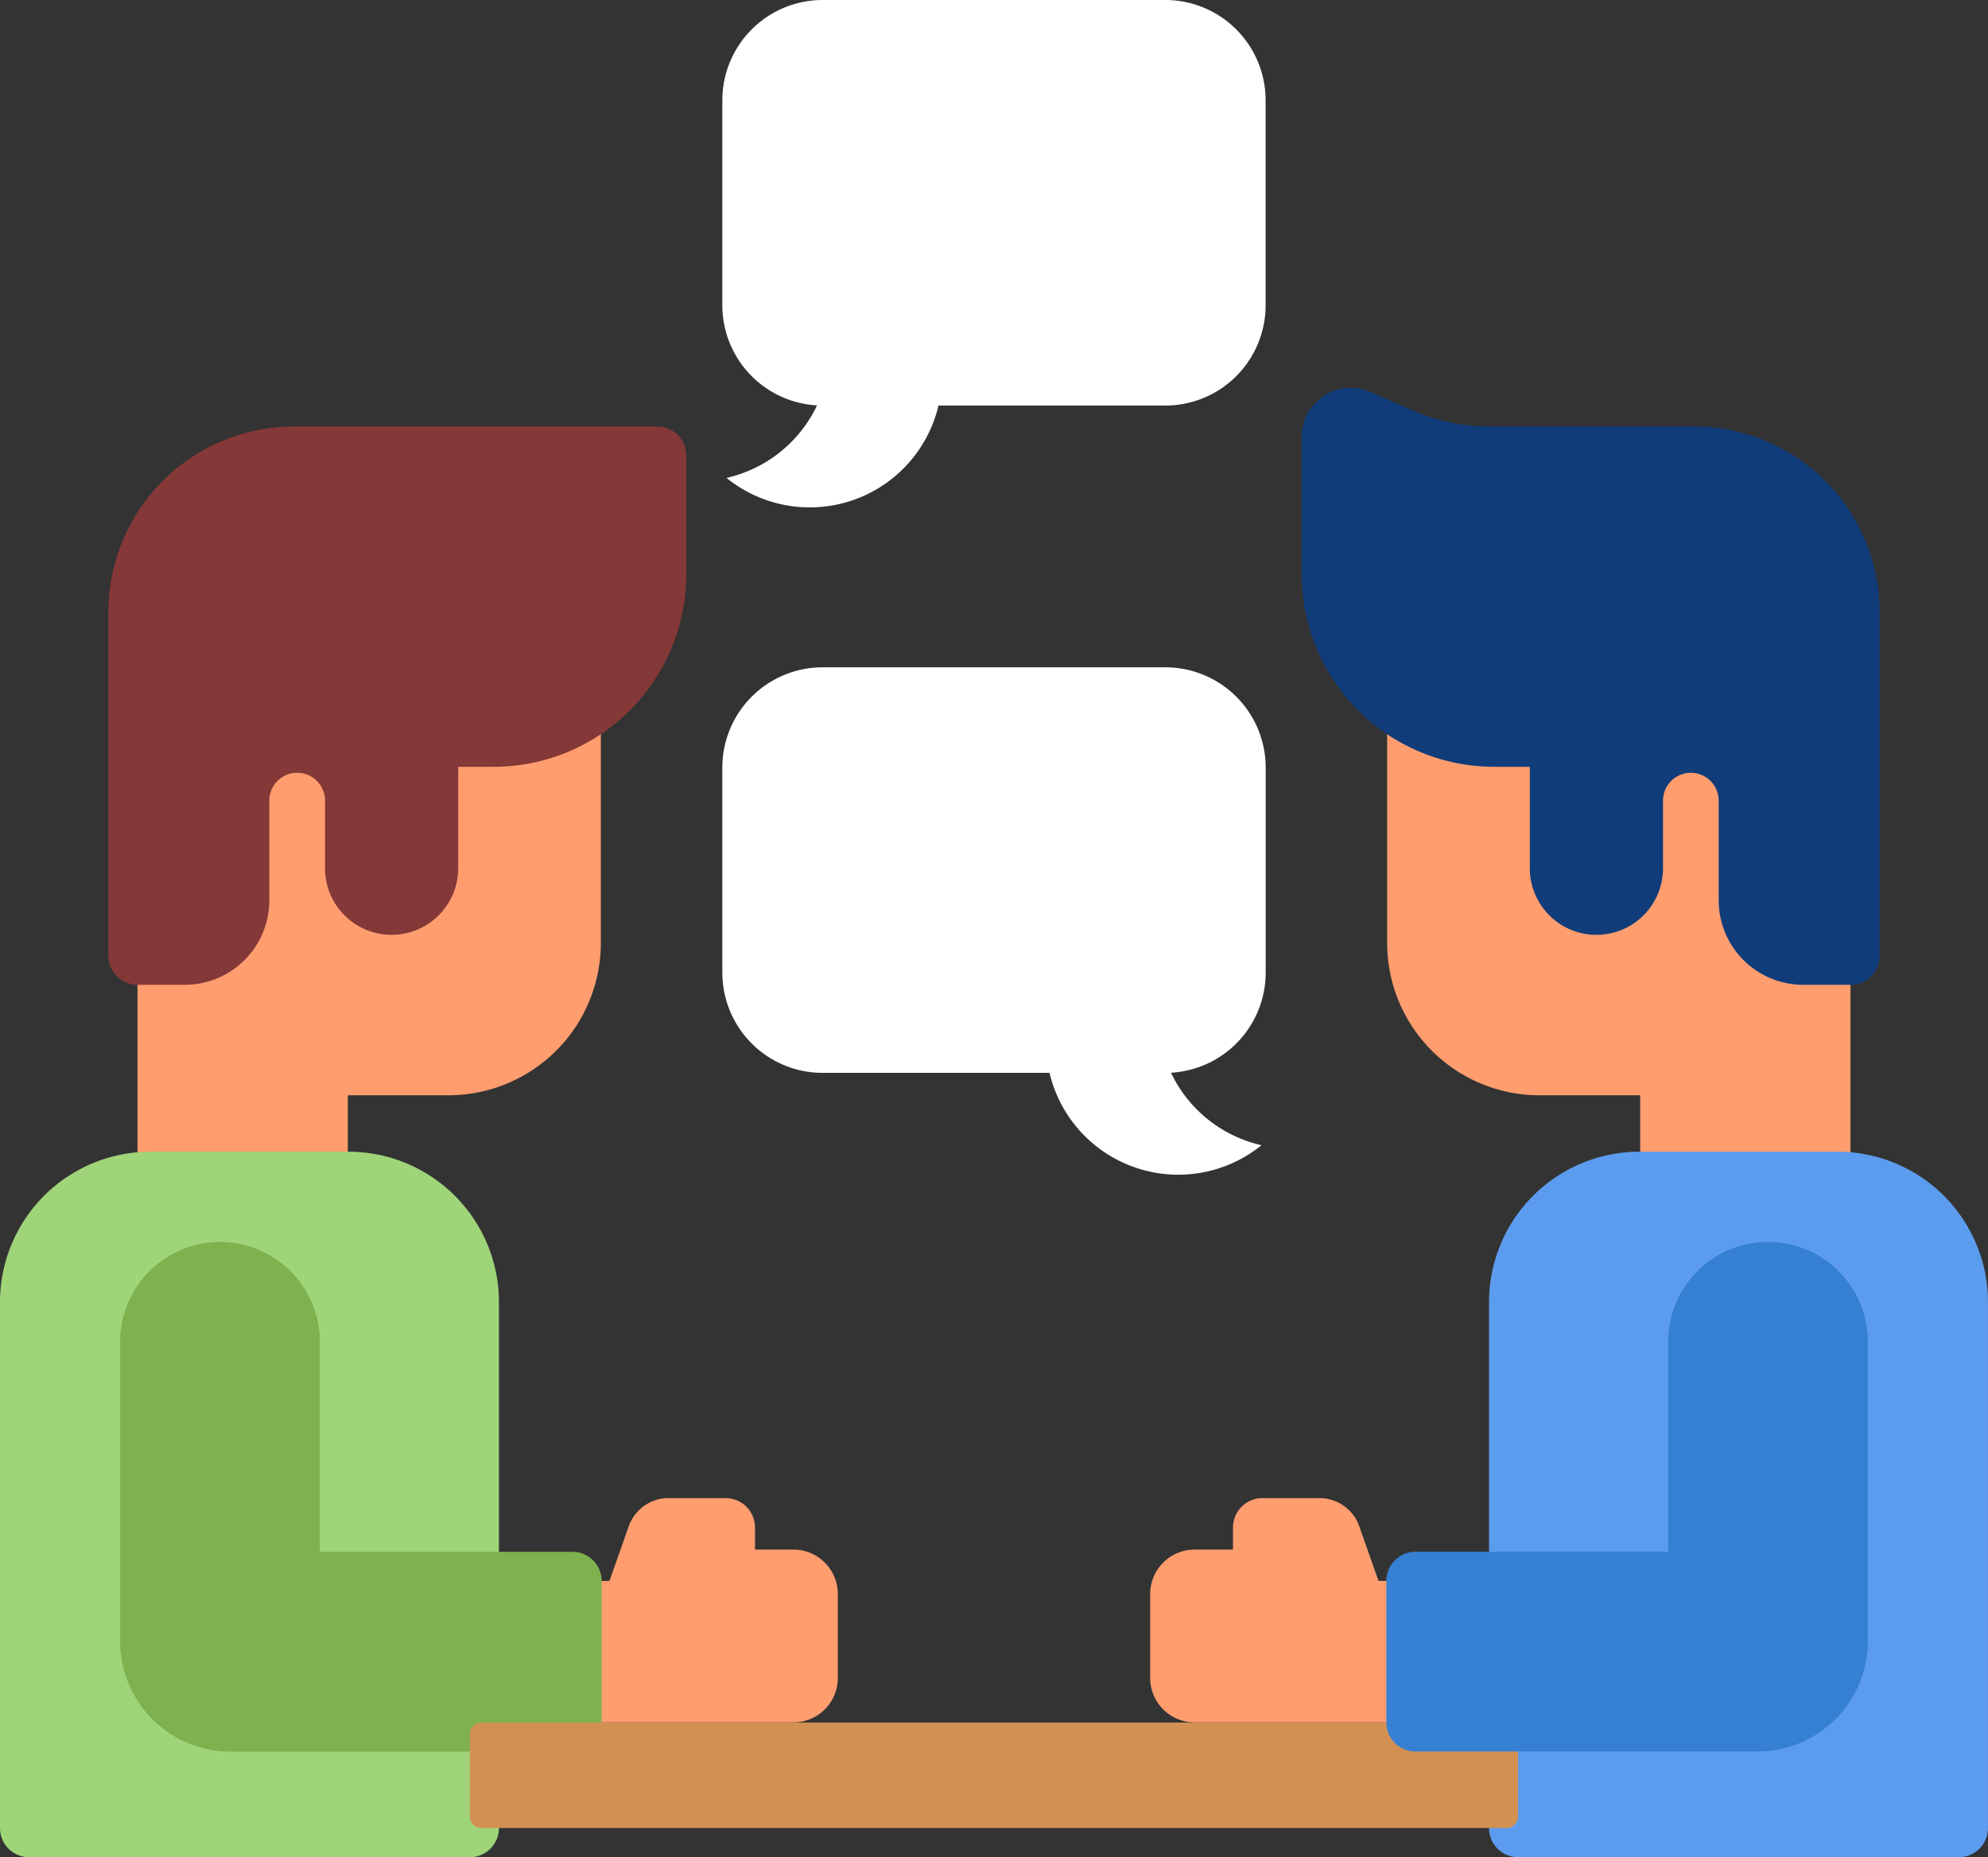 <svg xmlns="http://www.w3.org/2000/svg" width="103.208" height="96.407" viewBox="0 0 103.208 96.407">
  <rect x="0" y="0" width="103.208" height="96.407" fill="#333333" stroke="none"/>
  <g id="meeting_1_" data-name="meeting (1)" transform="translate(0 -16.87)">
    <path id="Path_966" data-name="Path 966" d="M209.031,16.87H191.238a5.208,5.208,0,0,0-5.208,5.208V32.714a5.208,5.208,0,0,0,4.917,5.2,6.886,6.886,0,0,1-4.7,3.764,6.867,6.867,0,0,0,11.005-3.756h11.775a5.208,5.208,0,0,0,5.208-5.208V22.078A5.208,5.208,0,0,0,209.031,16.87Z" transform="translate(-148.53 0)" fill="#fff"/>
    <path id="Path_968" data-name="Path 968" d="M191.239,188.712h17.793a5.208,5.208,0,0,1,5.208,5.208v10.636a5.208,5.208,0,0,1-4.917,5.2,6.885,6.885,0,0,0,4.7,3.764,6.867,6.867,0,0,1-11.005-3.756H191.239a5.208,5.208,0,0,1-5.208-5.208V193.92A5.207,5.207,0,0,1,191.239,188.712Z" transform="translate(-148.531 -137.202)" fill="#fff"/>
    <path id="Path_969" data-name="Path 969" d="M357.251,173.358v17.4a7.91,7.91,0,0,0,7.91,7.91h5.227V204.9h10.919V173.358Z" transform="translate(-285.237 -124.943)" fill="#ff9d6f"/>
    <path id="Path_971" data-name="Path 971" d="M355.623,118.745H344.98a9.777,9.777,0,0,1-3.921-.815l-2.254-.98a2.541,2.541,0,0,0-3.554,2.33v7.144a10,10,0,0,0,9.988,9.988h1.853v5.265a3.457,3.457,0,1,0,6.915,0v-3.51a1.445,1.445,0,0,1,2.89,0v5.176a4.391,4.391,0,0,0,4.386,4.386h2.459a1.512,1.512,0,0,0,1.512-1.512v-17.84A9.642,9.642,0,0,0,355.623,118.745Z" transform="translate(-267.671 -79.737)" fill="#113c7a"/>
    <path id="Path_973" data-name="Path 973" d="M401.6,313.455H391.3a7.809,7.809,0,0,0-7.8,7.8v27.31a1.512,1.512,0,0,0,1.512,1.512h22.879a1.512,1.512,0,0,0,1.512-1.512v-27.31A7.809,7.809,0,0,0,401.6,313.455Z" transform="translate(-306.196 -236.8)" fill="#5c9cee"/>
    <path id="Path_975" data-name="Path 975" d="M59.467,173.358v17.4a7.91,7.91,0,0,1-7.91,7.91H46.33V204.9H35.411V173.358Z" transform="translate(-28.273 -124.943)" fill="#ff9d6f"/>
    <path id="Path_977" data-name="Path 977" d="M18.1,313.455H7.8a7.809,7.809,0,0,0-7.8,7.8v27.31a1.512,1.512,0,0,0,1.512,1.512H24.391a1.512,1.512,0,0,0,1.512-1.512v-27.31A7.809,7.809,0,0,0,18.1,313.455Z" transform="translate(0 -236.8)" fill="#9fd479"/>
    <path id="Path_979" data-name="Path 979" d="M149.373,406.955l1-2.836a2.19,2.19,0,0,1,2.066-1.464H155.4a1.529,1.529,0,0,1,1.529,1.529v1.144h1.993a2.307,2.307,0,0,1,2.307,2.307v4.356a2.307,2.307,0,0,1-2.307,2.307H147.456v-7.343h1.917Z" transform="translate(-117.732 -308.019)" fill="#ff9d6f"/>
    <path id="Path_980" data-name="Path 980" d="M54.431,352.772H41.312v-10.9a5.183,5.183,0,0,0-10.367,0v15.554a5.723,5.723,0,0,0,5.716,5.716H54.431a1.512,1.512,0,0,0,1.512-1.512v-7.343A1.511,1.511,0,0,0,54.431,352.772Z" transform="translate(-24.707 -255.347)" fill="#7db24f"/>
    <path id="Path_981" data-name="Path 981" d="M56.4,126.694H37.542a9.642,9.642,0,0,0-9.631,9.631v17.84a1.512,1.512,0,0,0,1.512,1.512h2.459a4.391,4.391,0,0,0,4.386-4.386v-5.176a1.445,1.445,0,0,1,2.89,0v3.51a3.457,3.457,0,1,0,6.915,0v-5.265h1.854a10,10,0,0,0,9.988-9.988v-6.167A1.511,1.511,0,0,0,56.4,126.694Z" transform="translate(-22.285 -87.686)" fill="#843837"/>
    <path id="Path_983" data-name="Path 983" d="M121,461.021V465.3a.6.6,0,0,0,.6.6h53.217a.6.6,0,0,0,.6-.6v-4.276a.6.6,0,0,0-.6-.6H121.6A.6.6,0,0,0,121,461.021Z" transform="translate(-96.608 -354.136)" fill="#d39053"/>
    <path id="Path_985" data-name="Path 985" d="M308.076,406.955l-1-2.836a2.19,2.19,0,0,0-2.066-1.464H302.05a1.529,1.529,0,0,0-1.529,1.529v1.144h-1.993a2.307,2.307,0,0,0-2.307,2.307v4.356a2.307,2.307,0,0,0,2.307,2.307h11.465v-7.343h-1.918Z" transform="translate(-236.509 -308.019)" fill="#ff9d6f"/>
    <path id="Path_986" data-name="Path 986" d="M376.86,336.685a5.189,5.189,0,0,0-5.183,5.183v10.9H358.558a1.512,1.512,0,0,0-1.512,1.512v7.343a1.512,1.512,0,0,0,1.512,1.512h17.769a5.723,5.723,0,0,0,5.716-5.716V341.868A5.189,5.189,0,0,0,376.86,336.685Z" transform="translate(-285.073 -255.347)" fill="#3580d3"/>
  </g>
</svg>

